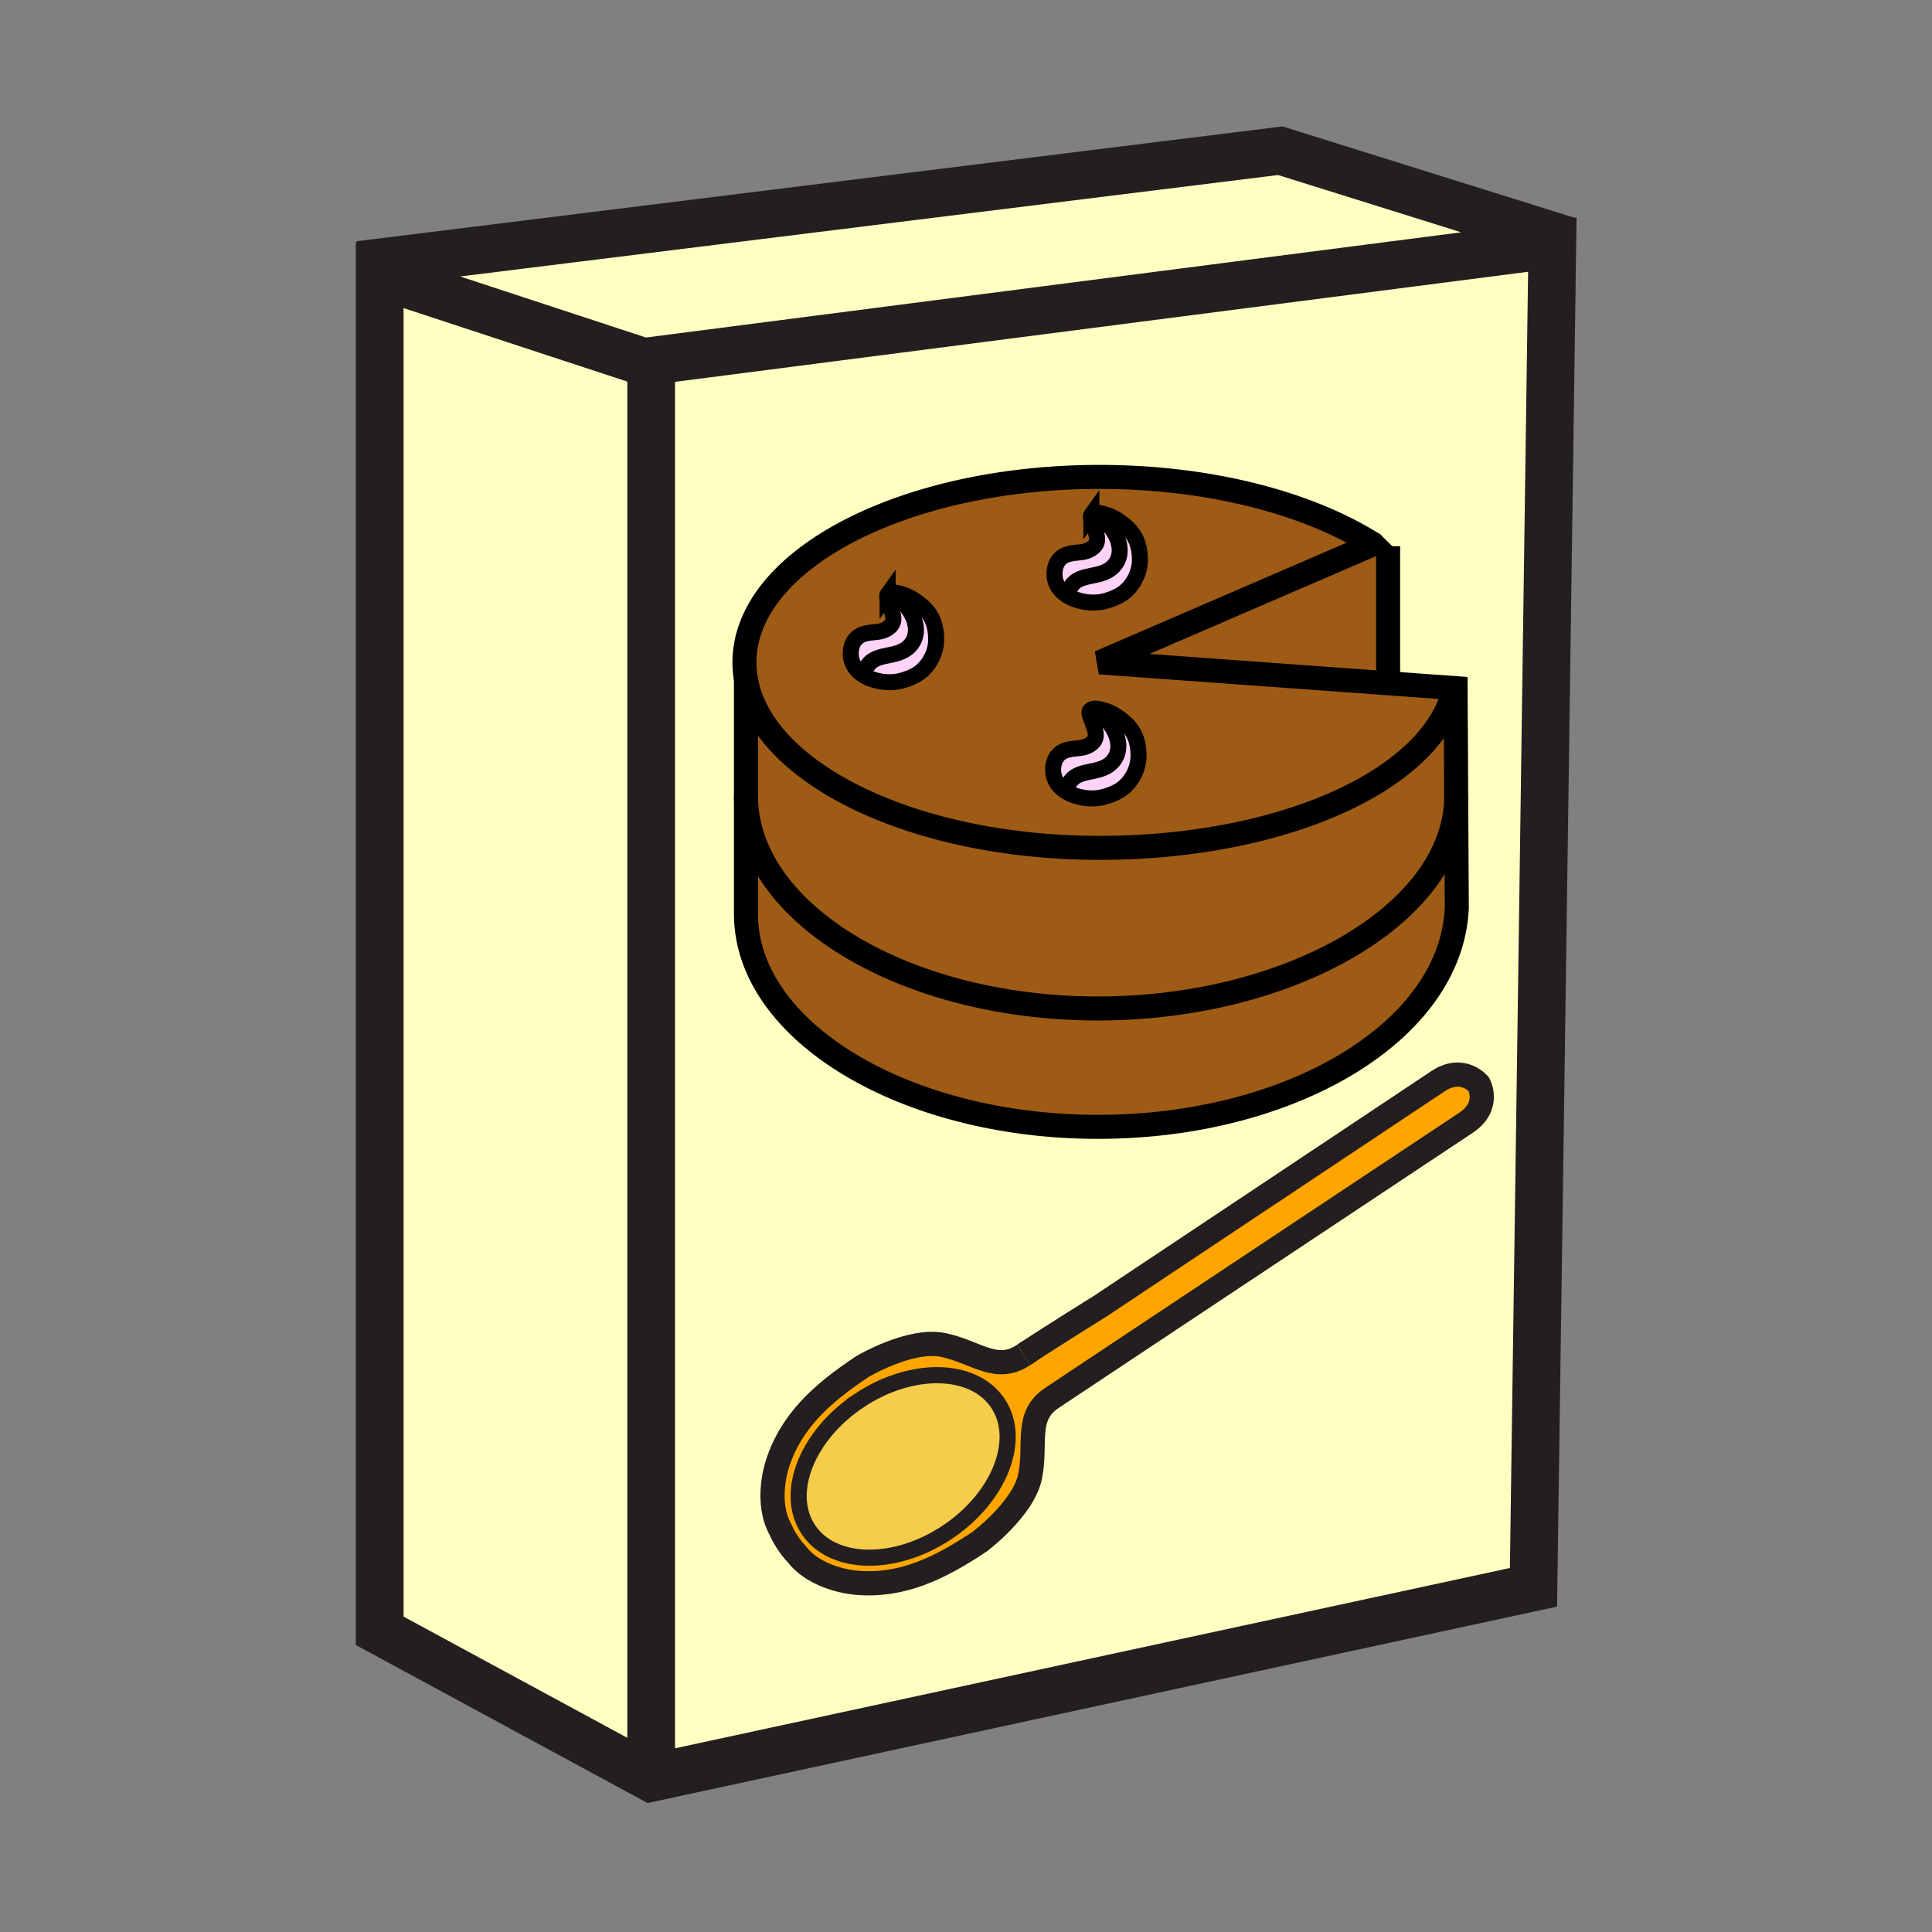 <svg xmlns="http://www.w3.org/2000/svg" width="850.394" height="850.394" viewBox="0 0 850.394 850.394" overflow="visible"><rect x="0" y="0" width="850.394" height="850.394" fill="#808080" stroke="none"/><g fill="#ffffc2"><path d="M683.28 107.66l-8.3 591.01-388.36 83.88V162.6l-.48-3.69z"/><path d="M684.38 104.14l-1.1 3.52-397.14 51.25-2.84.37-116.17-38.18-.68-5.51 397.08-49.25z"/><path d="M167.13 121.1l116.17 38.18 2.84-.37.48 3.69v619.95l-119.49-64.72z"/></g><g fill="none" stroke="#231f20" stroke-width="21"><path d="M286.62 782.55l-119.49-64.72V121.1l116.17 38.18 2.84-.37 397.14-51.25-8.3 591.01zM158.27 116.6l8.18-1.01 397.08-49.25 120.85 37.8 5.22 1.63M286.62 162.6v619.95"/></g><path fill="none" d="M0 0h850.394v850.394H0z"/><path d="M604.466 239.529a.132.132 0 0 1-.047-.03l.047.03z" fill="#9e5b16"/><path d="M603.056 238.655zM593.063 233.078z" fill="#fff"/><path d="M611 300.751l-127-9.194 120.485-52.013c-.005-.005-.015-.01-.02-.015-.014-.01-.027-.02-.047-.03.512 0 5.686.989 6.567.994H611V300.751z" fill="#9e5b16"/><path d="M582.033 227.966z" fill="#fff"/><path d="M578.71 226.61c-.338-.139-.675-.268-1.018-.402.343.129.68.264 1.018.402z" fill="#9e5b16"/><path d="M573.174 224.504c-.459-.169-.918-.333-1.378-.497.464.165.924.328 1.378.497zM562.337 220.898z" fill="#fff"/><path d="M557.097 219.379z" fill="#9e5b16"/><path d="M519.806 212.077z" fill="#fff"/><path d="M512.826 211.308c-.408-.04-.811-.08-1.224-.114.409.034.816.074 1.224.114zM509.841 211.034z" fill="#9e5b16"/><path d="M480.377 226.546c1.659-2.275 8.765.725 10.246 1.619 7.396 4.46 11.132 9.209 11.118 18.442-.005 4.688-2.227 9.74-5.747 13.098-2.873 2.737-6.839 4.242-10.569 5.101-4.477 1.023-10.897.253-15.515-2.578 2.245-11.712 13.86-6.273 20.211-12.998 7.153-7.584-1.059-21.01-9.744-22.684zM489.521 335.435c7.157-7.584-1.06-21.01-9.75-22.684 1.664-2.275 8.775.725 10.251 1.619 7.396 4.465 11.138 9.208 11.123 18.442-.009 4.688-2.227 9.74-5.751 13.098-2.869 2.737-6.839 4.247-10.569 5.101-4.472 1.023-10.894.253-15.511-2.573v-.005c2.246-11.711 13.856-6.272 20.207-12.998z" fill="#ffd3f7"/><path d="M469.91 262.228c-3.229-1.972-5.578-4.962-5.756-9.044-.183-4.003 1.481-7.565 5.165-8.995 2.803-1.088 6.871-.869 8.644-1.56 0 0 4.964-1.301 4.964-5.255 0-3.959-3.75-9.179-2.55-10.828 8.685 1.674 16.897 15.1 9.744 22.684-6.35 6.725-17.966 1.286-20.211 12.998zM469.314 348.438c-3.234-1.977-5.582-4.962-5.761-9.049-.178-4.003 1.486-7.565 5.166-8.995 2.803-1.088 6.871-.869 8.643-1.56 0 0 4.964-1.296 4.964-5.255 0-3.958-3.749-9.179-2.555-10.828 8.69 1.674 16.907 15.1 9.75 22.684-6.352 6.726-17.962 1.287-20.207 12.999v.004zM400.44 284.291c7.153-7.584-1.059-21.005-9.745-22.684 1.659-2.275 8.77.725 10.247 1.619 7.392 4.465 11.132 9.213 11.118 18.442-.004 4.694-2.222 9.74-5.746 13.098-2.874 2.737-6.839 4.247-10.57 5.101-4.477 1.023-10.898.258-15.515-2.573 2.25-11.711 13.86-6.273 20.211-13.003z" fill="#ffd3f7"/><path d="M380.229 297.294c-3.229-1.977-5.578-4.962-5.756-9.05-.178-4.003 1.481-7.56 5.165-8.995 2.803-1.087 6.872-.864 8.644-1.554 0 0 4.963-1.302 4.963-5.26 0-3.954-3.75-9.174-2.55-10.828 8.686 1.679 16.897 15.099 9.745 22.684-6.351 6.73-17.961 1.292-20.211 13.003z" fill="#ffd3f7"/><path d="M463.554 339.389c.179 4.087 2.526 7.073 5.761 9.049 4.617 2.826 11.039 3.596 15.511 2.573 3.73-.854 7.7-2.364 10.569-5.101 3.524-3.358 5.742-8.409 5.751-13.098.015-9.234-3.727-13.977-11.123-18.442-1.476-.894-8.587-3.894-10.251-1.619-1.194 1.649 2.555 6.869 2.555 10.828 0 3.959-4.964 5.255-4.964 5.255-1.771.69-5.84.472-8.643 1.56-3.68 1.43-5.344 4.992-5.166 8.995zm.6-86.205c.178 4.083 2.526 7.073 5.756 9.044 4.617 2.831 11.038 3.601 15.515 2.578 3.73-.859 7.696-2.364 10.569-5.101 3.521-3.358 5.742-8.409 5.747-13.098.014-9.233-3.722-13.982-11.118-18.442-1.481-.894-8.587-3.894-10.246-1.619-1.2 1.649 2.55 6.869 2.55 10.828 0 3.954-4.964 5.255-4.964 5.255-1.772.69-5.841.472-8.644 1.56-3.683 1.43-5.347 4.991-5.165 8.995zm-89.68 35.061c.178 4.088 2.526 7.073 5.756 9.05 4.617 2.831 11.038 3.596 15.515 2.573 3.731-.854 7.696-2.364 10.57-5.101 3.524-3.357 5.742-8.404 5.746-13.098.014-9.229-3.726-13.977-11.118-18.442-1.477-.894-8.587-3.894-10.247-1.619-1.2 1.654 2.55 6.874 2.55 10.828 0 3.958-4.963 5.26-4.963 5.26-1.772.69-5.84.467-8.644 1.554-3.684 1.435-5.344 4.992-5.165 8.995zm-46.132 10.808a43.503 43.503 0 0 1-.651-7.495c0-45.089 69.985-81.636 156.31-81.636 7.753 0 15.374.293 22.826.864 1.008.074 2.016.159 3.015.248.59.05 1.176.1 1.762.159a257.56 257.56 0 0 1 8.203.884c1.922.229 3.834.487 5.728.755 9.769 1.405 19.152 3.288 28.053 5.603 1.182.308 2.349.626 3.511.944 1.322.367 2.63.74 3.929 1.127a212.19 212.19 0 0 1 12.149 3.998c1.528.551 3.038 1.123 4.519 1.704.343.134.68.264 1.018.402 1.12.442 2.227.899 3.323 1.356 1.068.452 2.128.909 3.173 1.376a162.413 162.413 0 0 1 10.761 5.25c1.468.79 2.906 1.594 4.313 2.409a139.3 139.3 0 0 1 2.775 1.654c.454.283.904.561 1.354.844h.009a.132.132 0 0 0 .047.03c.005.005.015.01.02.015L484 291.558l127 9.194 29.698 2.15.01 1.739-.966.005c-10.631 39.686-76.833 68.548-155.742 68.548-81.488 0-148.417-32.563-155.658-74.141z" fill="#9e5b16"/><path d="M328.342 350.172v-51.119c7.242 41.578 74.17 74.141 155.658 74.141 78.909 0 145.111-28.863 155.742-68.548l.966-.005.263 47.563c-2.016 50.757-73.988 91.684-157.697 91.684-84.915 0-154.932-41.956-154.932-93.716z" fill="#9e5b16"/><path d="M328.342 351.017v-.845c0 51.76 70.018 93.716 154.932 93.716 83.709 0 155.682-40.927 157.697-91.684l.258 47.483C638.781 454.04 568.183 496 483.273 496c-84.914 0-154.932-41.96-154.932-93.72l.001-51.263z" fill="#9e5b16"/><g fill="none" stroke="#000"><path d="M604.419 239.5a.132.132 0 0 0 .047.03M328.342 350.172c0 51.76 70.018 93.716 154.932 93.716 83.709 0 155.682-40.927 157.697-91.684.027-.725.042-1.456.042-2.186M611 240.414v60.303" stroke-width="10.574"/><path d="M604.41 239.5c-.45-.283-.9-.561-1.354-.844a144.26 144.26 0 0 0-9.993-5.578 161.475 161.475 0 0 0-7.856-3.735 171.047 171.047 0 0 0-3.173-1.376 190.173 190.173 0 0 0-3.323-1.356 35.855 35.855 0 0 0-1.018-.402c-1.48-.581-2.99-1.152-4.519-1.704a209.22 209.22 0 0 0-12.149-3.998 239.72 239.72 0 0 0-7.44-2.071c-8.9-2.314-18.284-4.197-28.053-5.603a251.13 251.13 0 0 0-5.728-.755 262.552 262.552 0 0 0-6.979-.77c-.408-.04-.815-.08-1.224-.114-.586-.06-1.172-.109-1.762-.159a198.616 198.616 0 0 0-3.015-.248 298.935 298.935 0 0 0-22.826-.864c-86.325 0-156.31 36.546-156.31 81.636 0 2.528.22 5.026.651 7.495 7.242 41.578 74.17 74.141 155.658 74.141 78.909 0 145.111-28.863 155.742-68.548" stroke-width="10.574"/><path d="M328.342 298.814v104.315-.85c0 51.76 70.018 93.72 154.932 93.72 84.909 0 155.508-41.96 157.955-96.313l-.258-47.483-.263-47.563-.01-1.739-29.698-2.15-127-9.194 120.485-52.013c-.005-.005-.015-.01-.02-.015-.014-.01-.027-.02-.047-.03" stroke-width="10.574"/><path d="M390.696 261.607c1.659-2.275 8.77.725 10.247 1.619 7.392 4.465 11.132 9.213 11.118 18.442-.004 4.694-2.222 9.74-5.746 13.098-2.874 2.737-6.839 4.247-10.57 5.101-4.477 1.023-10.898.258-15.515-2.573-3.229-1.977-5.578-4.962-5.756-9.05-.178-4.003 1.481-7.56 5.165-8.995 2.803-1.087 6.872-.864 8.644-1.554 0 0 4.963-1.302 4.963-5.26 0-3.954-3.75-9.174-2.55-10.828z" stroke-width="7.049"/><path d="M380.229 297.294c2.25-11.712 13.86-6.273 20.211-13.003 7.153-7.584-1.059-21.005-9.745-22.684M480.377 226.546c1.659-2.275 8.765.725 10.246 1.619 7.396 4.46 11.132 9.209 11.118 18.442-.005 4.688-2.227 9.74-5.747 13.098-2.873 2.737-6.839 4.242-10.569 5.101-4.477 1.023-10.897.253-15.515-2.578-3.229-1.972-5.578-4.962-5.756-9.044-.183-4.003 1.481-7.565 5.165-8.995 2.803-1.088 6.871-.869 8.644-1.56 0 0 4.964-1.301 4.964-5.255 0-3.959-3.75-9.179-2.55-10.828z" stroke-width="7.049"/><path d="M469.91 262.228c2.245-11.712 13.86-6.273 20.211-12.998 7.153-7.584-1.06-21.01-9.744-22.684M479.771 312.751c1.664-2.275 8.775.725 10.251 1.619 7.396 4.465 11.138 9.208 11.123 18.442-.009 4.688-2.227 9.74-5.751 13.098-2.869 2.737-6.839 4.247-10.569 5.101-4.472 1.023-10.894.253-15.511-2.573-3.234-1.977-5.582-4.962-5.761-9.049-.178-4.003 1.486-7.565 5.166-8.995 2.803-1.088 6.871-.869 8.643-1.56 0 0 4.964-1.296 4.964-5.255 0-3.958-3.749-9.179-2.555-10.828z" stroke-width="7.049"/><path d="M469.314 348.434c2.245-11.712 13.855-6.273 20.207-12.999 7.157-7.584-1.06-21.01-9.75-22.684" stroke-width="7.049"/><path stroke-width="10.574" d="M604.419 239.5h-.009"/></g><g><path d="M355.79 673.234c-10.662-16.028-.621-41.454 22.429-56.787 23.05-15.333 50.384-14.771 61.047 1.258 10.668 16.037.622 41.465-22.428 56.798-23.049 15.334-50.38 14.768-61.048-1.269z" fill="#f6cc4b"/><path d="M376.884 696.663c-1.931-.172-17.708-1.756-26.085-12.473 0 0-1.992-2.051-3.226-3.905l-1.638-2.463c-1.234-1.855-2.355-4.485-2.355-4.485-6.646-11.868-2.012-27.036-1.419-28.874 6.093-19.094 19.824-31.232 37.542-43.019 0 0 20.843-12.366 35.314-9.457 14.464 2.908 23.364 12.522 35.522 4.434.173-.115.351-.232.528-.351 12.158-8.089 33.134-21.09 33.134-21.09s139.769-93.099 148.742-99.067c10.941-7.278 18.005 1.351 18.005 1.351s5.286 9.642-5.66 16.923c-8.974 5.97-148.854 98.891-148.854 98.891l-33.358 22.19c-12.159 8.088-6.729 20.017-9.637 34.48-2.912 14.467-22.37 28.916-22.37 28.916-17.718 11.786-34.223 19.754-54.185 17.999zm1.335-80.216c-23.05 15.333-33.091 40.759-22.429 56.787 10.668 16.037 37.999 16.603 61.049 1.269 23.05-15.333 33.096-40.761 22.428-56.798-10.663-16.028-37.998-16.591-61.048-1.258z" fill="orange"/><g fill="none" stroke="#231f20"><path d="M453.323 594.569l-2.256 1.501-.528.351" stroke-width="10.655"/><path d="M451.067 596.07c12.158-8.089 33.134-21.09 33.134-21.09s139.769-93.099 148.742-99.067c10.941-7.278 18.005 1.351 18.005 1.351s5.286 9.642-5.66 16.923c-8.974 5.97-148.854 98.891-148.854 98.891l-33.358 22.19c-12.159 8.088-6.729 20.017-9.637 34.48-2.912 14.467-22.37 28.916-22.37 28.916-17.719 11.786-34.223 19.754-54.185 17.999-1.931-.172-17.708-1.756-26.085-12.473 0 0-1.992-2.051-3.226-3.905l-1.638-2.463c-1.234-1.855-2.355-4.485-2.355-4.485-6.646-11.868-2.012-27.036-1.419-28.874 6.093-19.094 19.824-31.232 37.542-43.019 0 0 20.843-12.366 35.314-9.457 14.464 2.908 23.364 12.522 35.522 4.434" stroke-width="10.655"/><path d="M378.219 616.447c23.05-15.333 50.384-14.771 61.047 1.258 10.668 16.037.622 41.465-22.428 56.798-23.05 15.334-50.381 14.769-61.049-1.269-10.661-16.028-.62-41.454 22.43-56.787z" stroke-width="7.104"/></g></g></svg>